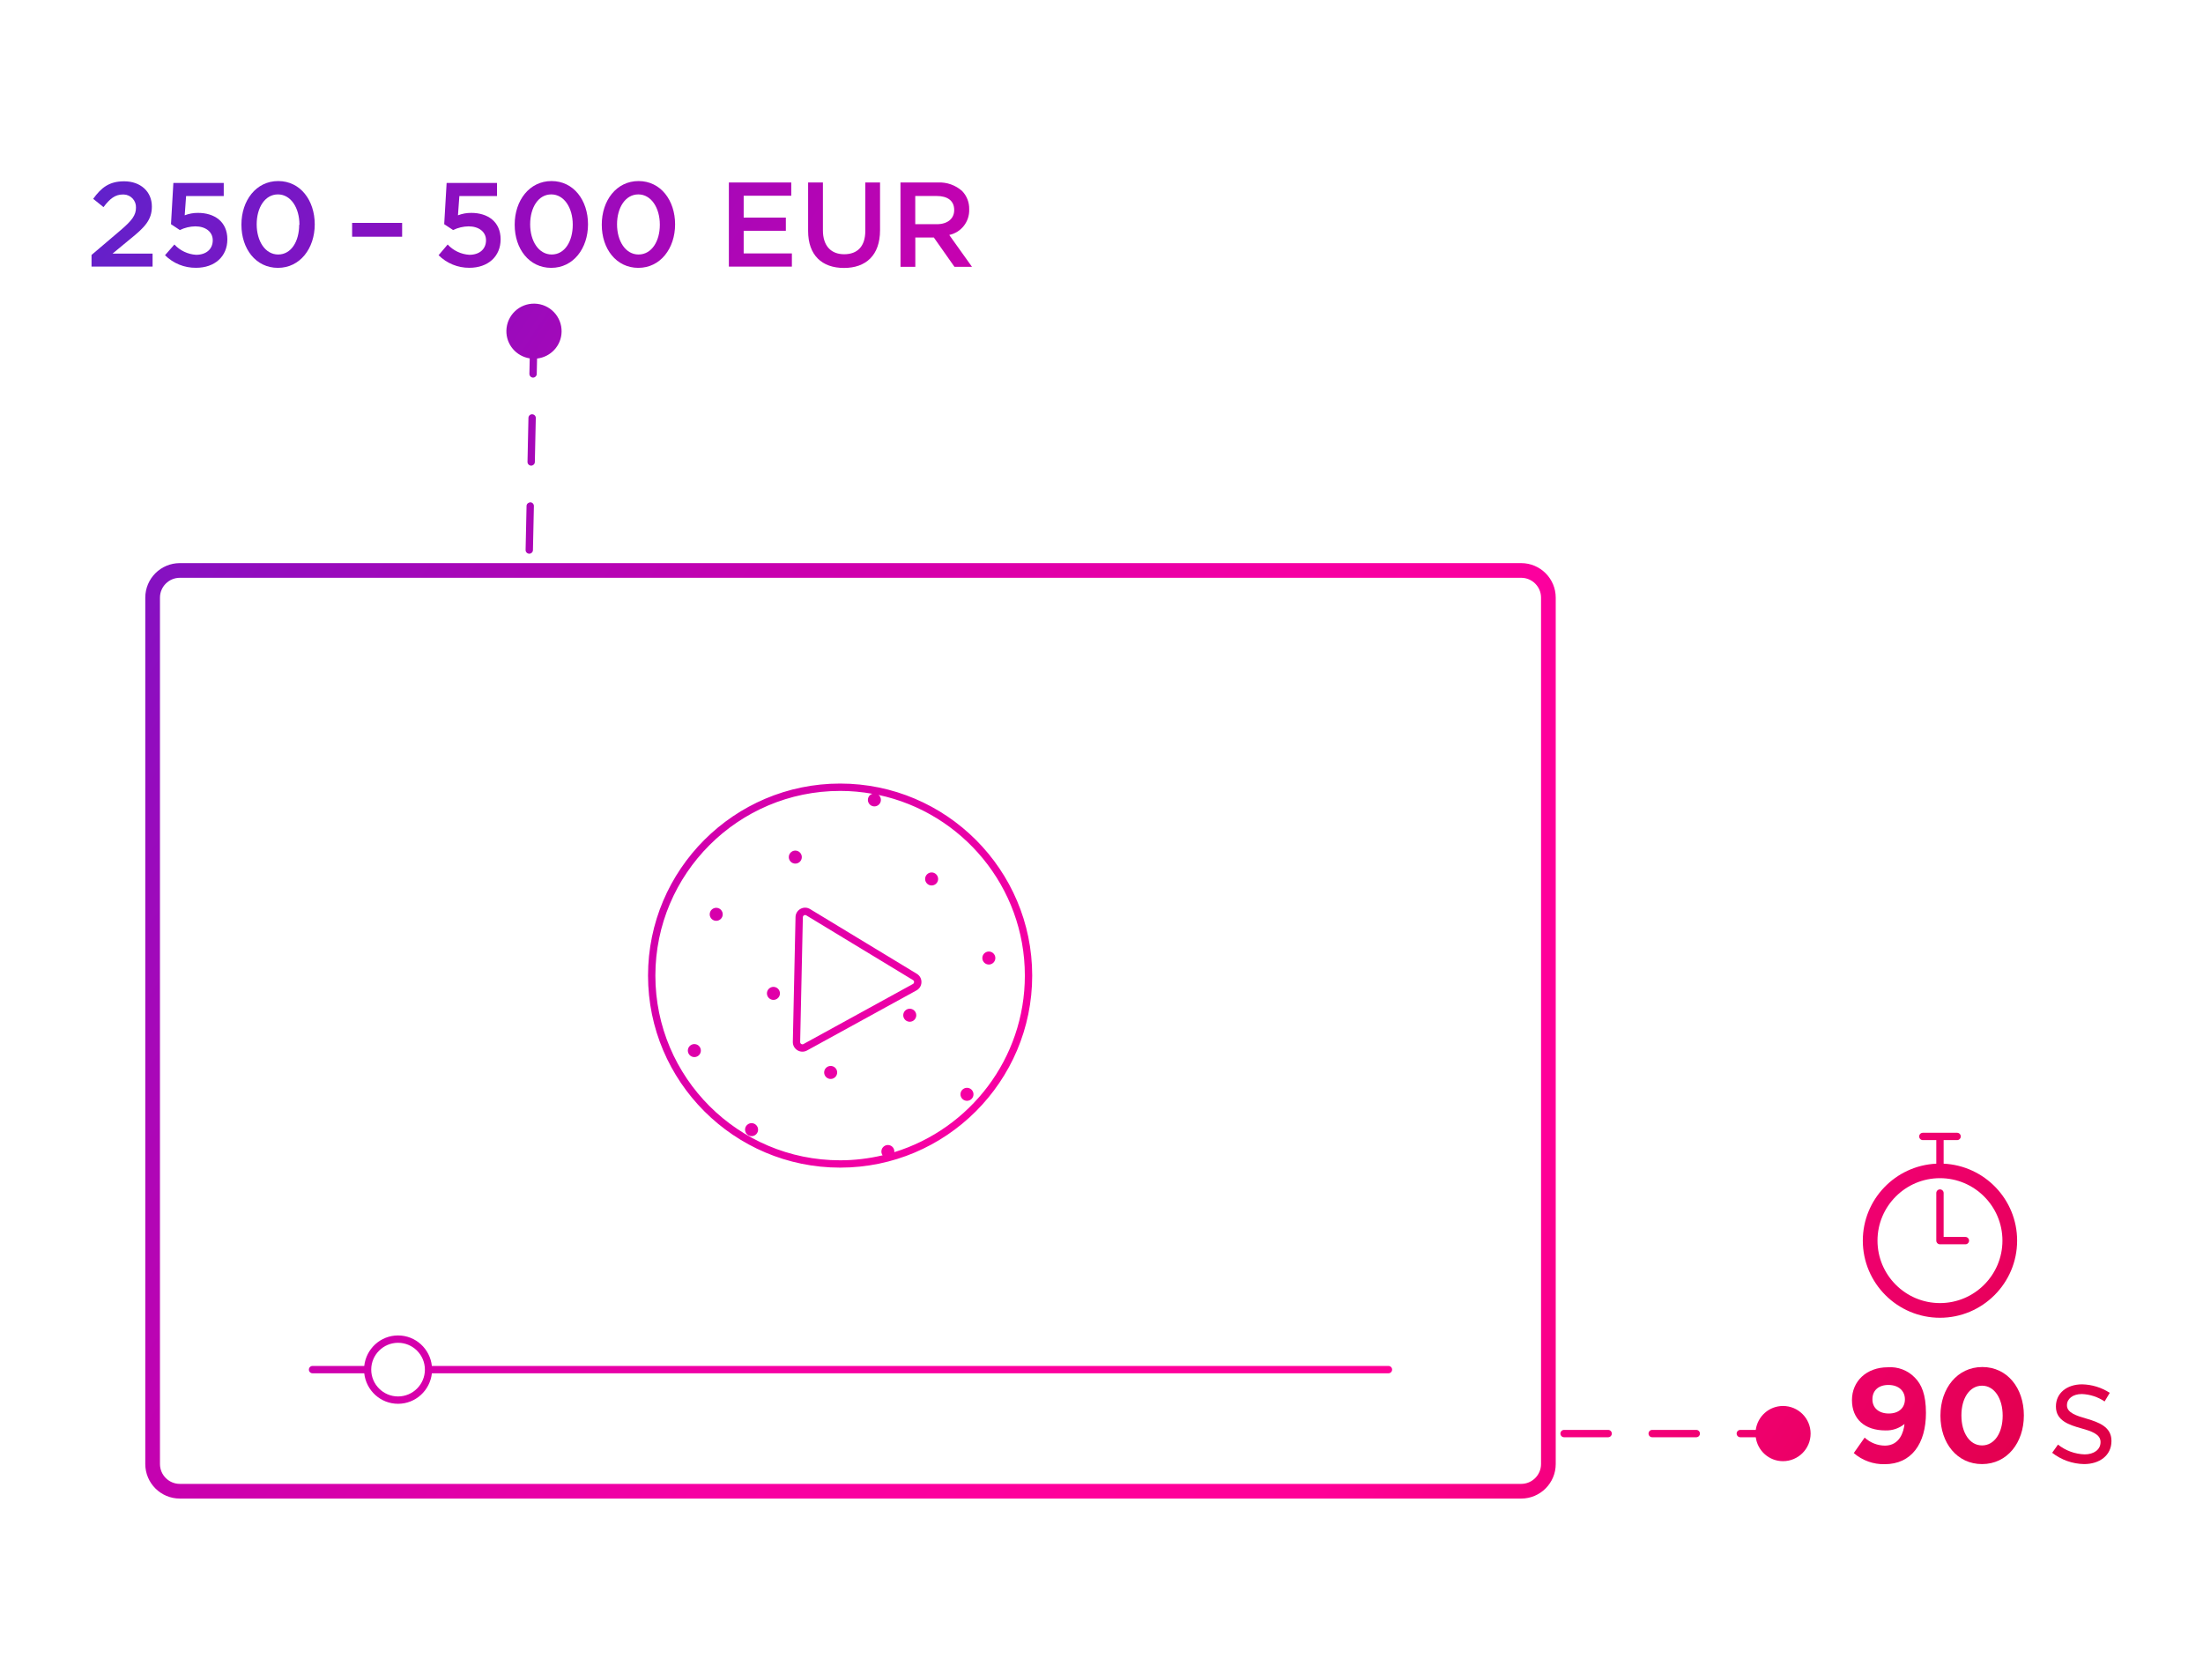 <?xml version="1.0" encoding="UTF-8"?>
<svg xmlns="http://www.w3.org/2000/svg" xmlns:xlink="http://www.w3.org/1999/xlink" id="Ebene_1" viewBox="0 0 300 228.786">
  <defs>
    <linearGradient id="Unbenannter_Verlauf_201" x1="-57.342" y1="-11.176" x2="294.561" y2="217.41" gradientUnits="userSpaceOnUse">
      <stop offset="0" stop-color="#003ce2"></stop>
      <stop offset=".136" stop-color="#492cd1"></stop>
      <stop offset=".302" stop-color="#920cbe"></stop>
      <stop offset=".452" stop-color="#cc00ae"></stop>
      <stop offset=".582" stop-color="#f600a3"></stop>
      <stop offset=".686" stop-color="#ff009b"></stop>
      <stop offset=".751" stop-color="#ff0098"></stop>
      <stop offset="1" stop-color="#d90035"></stop>
    </linearGradient>
    <linearGradient id="Unbenannter_Verlauf_201-2" x1="-53.418" y1="-17.216" x2="298.484" y2="211.37" xlink:href="#Unbenannter_Verlauf_201"></linearGradient>
    <linearGradient id="Unbenannter_Verlauf_201-3" x1="-43.375" y1="-32.677" x2="308.527" y2="195.909" xlink:href="#Unbenannter_Verlauf_201"></linearGradient>
    <linearGradient id="Unbenannter_Verlauf_201-4" x1="-42.757" y1="-33.628" x2="309.145" y2="194.958" xlink:href="#Unbenannter_Verlauf_201"></linearGradient>
    <linearGradient id="Unbenannter_Verlauf_201-5" x1="-54.811" y1="-15.071" x2="297.091" y2="213.515" xlink:href="#Unbenannter_Verlauf_201"></linearGradient>
    <linearGradient id="Unbenannter_Verlauf_201-6" x1="-51.244" y1="-20.563" x2="300.658" y2="208.023" xlink:href="#Unbenannter_Verlauf_201"></linearGradient>
    <linearGradient id="Unbenannter_Verlauf_201-7" x1="-48.163" y1="-25.306" x2="303.739" y2="203.28" xlink:href="#Unbenannter_Verlauf_201"></linearGradient>
    <linearGradient id="Unbenannter_Verlauf_201-8" x1="-44.492" y1="-30.958" x2="307.411" y2="197.628" xlink:href="#Unbenannter_Verlauf_201"></linearGradient>
    <linearGradient id="Unbenannter_Verlauf_201-9" x1="-40.195" y1="-37.573" x2="311.707" y2="191.013" xlink:href="#Unbenannter_Verlauf_201"></linearGradient>
    <linearGradient id="Unbenannter_Verlauf_201-10" x1="-37.119" y1="-42.308" x2="314.783" y2="186.278" xlink:href="#Unbenannter_Verlauf_201"></linearGradient>
    <linearGradient id="Unbenannter_Verlauf_201-11" x1="-33.6" y1="-47.725" x2="318.302" y2="180.861" xlink:href="#Unbenannter_Verlauf_201"></linearGradient>
    <linearGradient id="Unbenannter_Verlauf_201-12" x1="-28.69" y1="-55.284" x2="323.212" y2="173.303" xlink:href="#Unbenannter_Verlauf_201"></linearGradient>
    <linearGradient id="Unbenannter_Verlauf_201-13" x1="-24.873" y1="-61.161" x2="327.03" y2="167.425" xlink:href="#Unbenannter_Verlauf_201"></linearGradient>
    <linearGradient id="Unbenannter_Verlauf_201-14" x1="-22.028" y1="-65.54" x2="329.874" y2="163.046" xlink:href="#Unbenannter_Verlauf_201"></linearGradient>
    <linearGradient id="Unbenannter_Verlauf_201-15" x1="-49.885" y1="-22.656" x2="302.018" y2="205.931" xlink:href="#Unbenannter_Verlauf_201"></linearGradient>
    <linearGradient id="Unbenannter_Verlauf_201-16" x1="-75.208" y1="16.328" x2="276.695" y2="244.915" xlink:href="#Unbenannter_Verlauf_201"></linearGradient>
    <linearGradient id="Unbenannter_Verlauf_201-17" x1="-96.289" y1="48.782" x2="255.613" y2="277.369" xlink:href="#Unbenannter_Verlauf_201"></linearGradient>
    <linearGradient id="Unbenannter_Verlauf_201-18" x1="-72.19" y1="11.683" x2="279.712" y2="240.269" xlink:href="#Unbenannter_Verlauf_201"></linearGradient>
    <linearGradient id="Unbenannter_Verlauf_201-19" x1="-73.77" y1="14.114" x2="278.133" y2="242.701" xlink:href="#Unbenannter_Verlauf_201"></linearGradient>
    <linearGradient id="Unbenannter_Verlauf_201-20" x1="-74.45" y1="15.162" x2="277.452" y2="243.749" xlink:href="#Unbenannter_Verlauf_201"></linearGradient>
    <linearGradient id="Unbenannter_Verlauf_201-21" x1="-65.087" y1=".748" x2="286.815" y2="229.334" xlink:href="#Unbenannter_Verlauf_201"></linearGradient>
    <linearGradient id="Unbenannter_Verlauf_201-22" x1="-71.843" y1="11.148" x2="280.06" y2="239.734" xlink:href="#Unbenannter_Verlauf_201"></linearGradient>
    <linearGradient id="Unbenannter_Verlauf_201-23" x1="-78.598" y1="21.548" x2="273.304" y2="250.135" xlink:href="#Unbenannter_Verlauf_201"></linearGradient>
    <linearGradient id="Unbenannter_Verlauf_201-24" x1="-85.354" y1="31.949" x2="266.548" y2="260.535" xlink:href="#Unbenannter_Verlauf_201"></linearGradient>
    <linearGradient id="Unbenannter_Verlauf_201-25" x1="-62.479" y1="-3.266" x2="289.423" y2="225.32" xlink:href="#Unbenannter_Verlauf_201"></linearGradient>
    <linearGradient id="Unbenannter_Verlauf_201-26" x1="-75.991" y1="17.534" x2="275.911" y2="246.12" xlink:href="#Unbenannter_Verlauf_201"></linearGradient>
    <linearGradient id="Unbenannter_Verlauf_201-27" x1="-82.747" y1="27.934" x2="269.156" y2="256.52" xlink:href="#Unbenannter_Verlauf_201"></linearGradient>
    <linearGradient id="Unbenannter_Verlauf_201-28" x1="-66.628" y1="3.119" x2="285.275" y2="231.706" xlink:href="#Unbenannter_Verlauf_201"></linearGradient>
    <linearGradient id="Unbenannter_Verlauf_201-29" x1="-73.383" y1="13.52" x2="278.519" y2="242.106" xlink:href="#Unbenannter_Verlauf_201"></linearGradient>
    <linearGradient id="Unbenannter_Verlauf_201-30" x1="-66.982" y1="3.665" x2="284.92" y2="232.252" xlink:href="#Unbenannter_Verlauf_201"></linearGradient>
    <linearGradient id="Unbenannter_Verlauf_201-31" x1="-70.543" y1="9.147" x2="281.359" y2="237.733" xlink:href="#Unbenannter_Verlauf_201"></linearGradient>
    <linearGradient id="Unbenannter_Verlauf_201-32" x1="-62.585" y1="-3.103" x2="289.317" y2="225.483" xlink:href="#Unbenannter_Verlauf_201"></linearGradient>
    <linearGradient id="Unbenannter_Verlauf_201-33" x1="-51.324" y1="-20.44" x2="300.579" y2="208.146" xlink:href="#Unbenannter_Verlauf_201"></linearGradient>
    <linearGradient id="Unbenannter_Verlauf_201-34" x1="-56.881" y1="-11.885" x2="295.021" y2="216.701" xlink:href="#Unbenannter_Verlauf_201"></linearGradient>
    <linearGradient id="Unbenannter_Verlauf_201-35" x1="-44.922" y1="-30.296" x2="306.98" y2="198.291" xlink:href="#Unbenannter_Verlauf_201"></linearGradient>
  </defs>
  <path d="M257.069,186.243c-2.886,0-4.873,1.896-4.873,4.473,0,2.598,1.755,4.129,4.564,4.129,.941,.03,1.862-.282,2.591-.878-.112,1.095-.66,2.907-2.619,2.949-1.041,.001-2.043-.39-2.809-1.095l-1.481,2.106c1.166,1.013,2.669,1.554,4.213,1.517,3.665,0,5.617-2.83,5.617-6.979,0-2.521-.604-3.904-1.517-4.817-.958-.995-2.31-1.51-3.686-1.404Zm.147,6.298c-1.39,0-2.233-.786-2.233-1.917v-.035c0-1.13,.772-1.938,2.177-1.938,1.404,0,2.247,.822,2.247,1.959h0c0,1.13-.801,1.931-2.191,1.931Z" style="fill:url(#Unbenannter_Verlauf_201);"></path>
  <path d="M269.946,186.208c-3.398,0-5.701,2.9-5.701,6.607v.042c0,3.7,2.254,6.572,5.666,6.572,3.412,0,5.694-2.907,5.694-6.614v-.035c0-3.707-2.261-6.572-5.659-6.572Zm2.773,6.649c0,2.317-1.116,4.03-2.809,4.03-1.692,0-2.809-1.734-2.809-4.072v-.035c0-2.338,1.13-4.03,2.809-4.03,1.678,0,2.809,1.748,2.809,4.065v.042Z" style="fill:url(#Unbenannter_Verlauf_201-2);"></path>
  <path d="M274.688,168.991c0-5.625-4.446-10.218-10.007-10.482v-3.209h1.831c.276,0,.5-.224,.5-.5s-.224-.5-.5-.5h-4.662c-.276,0-.5,.224-.5,.5s.224,.5,.5,.5h1.831v3.209c-5.561,.263-10.007,4.856-10.007,10.482,0,5.794,4.713,10.507,10.507,10.507s10.507-4.713,10.507-10.507Zm-10.507,8.507c-4.69,0-8.507-3.816-8.507-8.507s3.816-8.507,8.507-8.507,8.507,3.816,8.507,8.507-3.816,8.507-8.507,8.507Z" style="fill:url(#Unbenannter_Verlauf_201-3);"></path>
  <path d="M267.643,168.491h-2.962v-5.98c0-.276-.224-.5-.5-.5s-.5,.224-.5,.5v6.48c0,.276,.224,.5,.5,.5h3.462c.276,0,.5-.224,.5-.5s-.224-.5-.5-.5Z" style="fill:url(#Unbenannter_Verlauf_201-4);"></path>
  <path d="M20.779,34.547h-5.456l2.38-1.966c2.029-1.629,2.977-2.64,2.977-4.438v-.028c0-2.015-1.538-3.419-3.777-3.419-2.036,0-3.117,.871-4.213,2.387l1.404,1.13c.864-1.144,1.587-1.72,2.633-1.72,.048-.002,.096-.002,.143,0,.949,.04,1.687,.841,1.647,1.79,0,1.025-.534,1.748-2.106,3.089l-3.946,3.356v1.587h8.313v-1.769Z" style="fill:url(#Unbenannter_Verlauf_201-5);"></path>
  <path d="M26.698,34.708c-1.127-.071-2.183-.574-2.949-1.404l-1.278,1.46c1.123,1.118,2.649,1.736,4.234,1.713,2.535,0,4.255-1.538,4.255-3.876,0-2.422-1.769-3.602-3.995-3.602-.619-.007-1.234,.105-1.812,.33l.19-2.626h5.126v-1.783h-6.86l-.323,5.617,1.208,.8c.656-.322,1.376-.494,2.106-.505,1.39,0,2.373,.737,2.373,1.896,0,1.194-.871,1.98-2.275,1.98Z" style="fill:url(#Unbenannter_Verlauf_201-6);"></path>
  <path d="M37.848,36.485c3.012,0,5.013-2.654,5.013-5.926,0-3.279-1.966-5.898-4.978-5.898-3.012,0-5.006,2.654-5.006,5.926v.035c0,3.272,1.959,5.863,4.971,5.863Zm0-10.005c1.769,0,2.928,1.854,2.928,4.107v.035h-.035c0,2.24-1.074,4.044-2.858,4.044s-2.928-1.847-2.928-4.107c0-2.275,1.123-4.079,2.893-4.079Z" style="fill:url(#Unbenannter_Verlauf_201-7);"></path>
  <rect x="47.951" y="30.362" width="6.811" height="1.882" style="fill:url(#Unbenannter_Verlauf_201-8);"></rect>
  <path d="M63.911,34.708c-1.127-.071-2.183-.574-2.949-1.404l-1.236,1.46c1.113,1.107,2.622,1.724,4.192,1.713,2.535,0,4.255-1.538,4.255-3.876,0-2.422-1.769-3.602-3.995-3.602-.619-.007-1.234,.105-1.812,.33l.19-2.626h5.126v-1.783h-6.86l-.33,5.617,1.215,.8c.656-.322,1.376-.494,2.106-.505,1.39,0,2.373,.737,2.373,1.896,0,1.194-.871,1.98-2.275,1.98Z" style="fill:url(#Unbenannter_Verlauf_201-9);"></path>
  <path d="M75.068,36.485c3.012,0,5.006-2.654,5.006-5.926,0-3.279-1.959-5.898-4.971-5.898s-5.013,2.654-5.013,5.926v.035c0,3.272,1.966,5.863,4.978,5.863Zm0-10.005c1.769,0,2.928,1.854,2.928,4.107v.035c0,2.24-1.081,4.044-2.865,4.044-1.783,0-2.935-1.847-2.935-4.107,0-2.275,1.102-4.079,2.872-4.079Z" style="fill:url(#Unbenannter_Verlauf_201-10);"></path>
  <path d="M86.927,36.485c3.005,0,5.006-2.654,5.006-5.926,0-3.279-1.966-5.898-4.978-5.898-3.012,0-5.006,2.654-5.006,5.926v.035c0,3.272,1.973,5.863,4.978,5.863Zm0-10.005c1.762,0,2.928,1.854,2.928,4.107v.035c0,2.24-1.116,4.044-2.9,4.044-1.783,0-2.928-1.847-2.928-4.107,0-2.275,1.138-4.079,2.9-4.079Z" style="fill:url(#Unbenannter_Verlauf_201-11);"></path>
  <polygon points="107.837 34.519 101.272 34.519 101.272 31.436 107.015 31.436 107.015 29.639 101.272 29.639 101.272 26.662 107.752 26.662 107.752 24.857 99.257 24.857 99.257 36.316 107.837 36.316 107.837 34.519" style="fill:url(#Unbenannter_Verlauf_201-12);"></polygon>
  <path d="M114.928,36.499c2.984,0,4.915-1.72,4.915-5.14v-6.502h-2.008v6.6c0,2.113-1.081,3.174-2.879,3.174-1.797,0-2.893-1.151-2.893-3.258v-6.516h-2.015v6.6c0,3.321,1.896,5.041,4.88,5.041Z" style="fill:url(#Unbenannter_Verlauf_201-13);"></path>
  <path d="M124.646,36.344v-3.995h2.521l2.809,3.995h2.387l-3.096-4.339c1.626-.346,2.771-1.807,2.717-3.469v-.035c.024-.915-.317-1.801-.948-2.464-.903-.815-2.092-1.239-3.307-1.18h-5.105l.007,11.487h2.015Zm-.007-9.647h2.928c1.489,0,2.373,.667,2.373,1.896v.035c0,1.159-.913,1.91-2.352,1.91h-2.949v-3.841Z" style="fill:url(#Unbenannter_Verlauf_201-14);"></path>
  <path d="M284.171,193.251c-1.397-.4-2.696-.814-2.696-1.805v-.042c0-.871,.793-1.517,2.029-1.517,1.106,.042,2.179,.392,3.096,1.011l.702-1.173c-1.122-.73-2.425-1.131-3.763-1.159-2.071,0-3.567,1.194-3.567,2.998v.042c0,1.924,1.819,2.493,3.462,2.956,1.376,.386,2.612,.793,2.612,1.847v.042c0,1.011-.913,1.657-2.163,1.657-1.322-.043-2.595-.511-3.63-1.334l-.793,1.116c1.244,.97,2.769,1.51,4.346,1.538,2.085,0,3.728-1.159,3.728-3.139v-.042c0-1.889-1.741-2.514-3.363-2.998Z" style="fill:url(#Unbenannter_Verlauf_201-15);"></path>
  <path d="M207.153,76.704H24.487c-2.594,0-4.703,2.109-4.703,4.703v118.016c0,2.594,2.109,4.703,4.703,4.703H207.153c2.594,0,4.703-2.109,4.703-4.703V81.407c0-2.594-2.109-4.703-4.703-4.703Zm2.703,122.719c0,1.49-1.213,2.703-2.703,2.703H24.487c-1.49,0-2.703-1.213-2.703-2.703V81.407c0-1.49,1.213-2.703,2.703-2.703H207.153c1.49,0,2.703,1.213,2.703,2.703v118.016Z" style="fill:url(#Unbenannter_Verlauf_201-16);"></path>
  <path d="M189.076,186.062H58.812c-.253-2.33-2.209-4.155-4.605-4.155-2.395,0-4.351,1.826-4.604,4.155h-7.04c-.276,0-.5,.224-.5,.5s.224,.5,.5,.5h7.04c.253,2.329,2.209,4.154,4.604,4.154,2.396,0,4.351-1.825,4.605-4.154H189.076c.276,0,.5-.224,.5-.5s-.224-.5-.5-.5Zm-134.869,4.154c-2.015,0-3.654-1.64-3.654-3.654,0-2.016,1.64-3.655,3.654-3.655,2.016,0,3.655,1.64,3.655,3.655,0,2.015-1.64,3.654-3.655,3.654Z" style="fill:url(#Unbenannter_Verlauf_201-17);"></path>
  <path d="M114.406,159.048c14.423,0,26.157-11.734,26.157-26.158,0-14.423-11.734-26.157-26.157-26.157-14.424,0-26.158,11.734-26.158,26.157,0,14.424,11.734,26.158,26.158,26.158Zm0-51.315c1.501,0,2.969,.14,4.398,.393-.086,.028-.173,.058-.25,.114-.397,.287-.485,.841-.199,1.237s.841,.485,1.238,.198,.485-.841,.198-1.237c-.048-.066-.112-.11-.172-.159,11.378,2.408,19.944,12.526,19.944,24.611,0,11.305-7.496,20.891-17.779,24.052,.021-.209-.023-.425-.155-.608-.287-.397-.841-.485-1.237-.198-.395,.286-.484,.838-.2,1.234-1.859,.439-3.794,.679-5.786,.679-13.872,0-25.158-11.286-25.158-25.158s11.286-25.157,25.158-25.157Z" style="fill:url(#Unbenannter_Verlauf_201-18);"></path>
  <path d="M108.333,124.918l-.367,17c-.01,.472,.226,.898,.629,1.144,.21,.127,.442,.19,.676,.19,.215,0,.431-.055,.629-.163l14.904-8.182h.001c.413-.228,.667-.646,.677-1.117s-.225-.899-.628-1.144l-14.539-8.817c-.403-.244-.89-.256-1.306-.027-.413,.228-.666,.645-.676,1.116Zm1.158-.24c.027-.015,.081-.039,.149-.039,.047,0,.1,.012,.155,.046l14.539,8.817c.136,.082,.147,.214,.146,.267-.001,.054-.019,.186-.159,.262l-14.904,8.182c-.139,.078-.259,.021-.305-.006-.046-.027-.15-.108-.147-.268l.367-17c.003-.158,.111-.235,.158-.261Z" style="fill:url(#Unbenannter_Verlauf_201-19);"></path>
  <path d="M132.201,149.778c.397-.287,.485-.841,.198-1.237-.287-.397-.841-.485-1.238-.198-.396,.287-.485,.841-.198,1.237s.841,.485,1.238,.198Z" style="fill:url(#Unbenannter_Verlauf_201-20);"></path>
  <path d="M135.178,131.215c.397-.287,.485-.841,.198-1.237s-.841-.485-1.237-.198-.485,.841-.198,1.237c.287,.397,.841,.485,1.237,.198Z" style="fill:url(#Unbenannter_Verlauf_201-21);"></path>
  <path d="M123.369,137.572c-.397,.287-.485,.841-.198,1.238,.287,.396,.841,.485,1.238,.198,.397-.287,.485-.841,.198-1.238s-.841-.485-1.238-.198Z" style="fill:url(#Unbenannter_Verlauf_201-22);"></path>
  <path d="M112.599,145.365c-.397,.287-.485,.841-.198,1.238,.287,.396,.841,.485,1.237,.198s.485-.841,.198-1.238-.841-.485-1.237-.198Z" style="fill:url(#Unbenannter_Verlauf_201-23);"></path>
  <path d="M102.868,154.593c.397-.287,.485-.841,.198-1.237-.287-.397-.841-.485-1.238-.199s-.485,.841-.198,1.238,.841,.485,1.238,.198Z" style="fill:url(#Unbenannter_Verlauf_201-24);"></path>
  <path d="M127.386,120.445c.397-.287,.485-.841,.198-1.237-.287-.397-.841-.485-1.237-.199s-.485,.841-.198,1.238c.287,.397,.841,.485,1.237,.198Z" style="fill:url(#Unbenannter_Verlauf_201-25);"></path>
  <path d="M105.845,136.03c.397-.287,.485-.841,.198-1.237s-.841-.485-1.237-.198-.485,.841-.198,1.237c.287,.397,.841,.485,1.237,.198Z" style="fill:url(#Unbenannter_Verlauf_201-26);"></path>
  <path d="M94.036,142.387c-.397,.287-.485,.841-.198,1.237s.841,.485,1.237,.198c.397-.287,.485-.841,.199-1.237-.287-.397-.841-.485-1.238-.198Z" style="fill:url(#Unbenannter_Verlauf_201-27);"></path>
  <path d="M108.823,117.468c.397-.287,.485-.841,.198-1.238s-.841-.485-1.237-.198-.485,.841-.198,1.238c.287,.396,.841,.485,1.237,.198Z" style="fill:url(#Unbenannter_Verlauf_201-28);"></path>
  <path d="M98.053,125.26c.397-.287,.485-.841,.198-1.238s-.841-.485-1.237-.198-.485,.841-.199,1.238c.287,.396,.841,.485,1.238,.198Z" style="fill:url(#Unbenannter_Verlauf_201-29);"></path>
  <path d="M230.993,194.773h-6c-.276,0-.5,.224-.5,.5s.224,.5,.5,.5h6c.276,0,.5-.224,.5-.5s-.224-.5-.5-.5Z" style="fill:url(#Unbenannter_Verlauf_201-30);"></path>
  <path d="M218.993,194.773h-6c-.276,0-.5,.224-.5,.5s.224,.5,.5,.5h6c.276,0,.5-.224,.5-.5s-.224-.5-.5-.5Z" style="fill:url(#Unbenannter_Verlauf_201-31);"></path>
  <path d="M242.805,191.513c-1.905,0-3.463,1.423-3.709,3.26h-2.103c-.276,0-.5,.224-.5,.5s.224,.5,.5,.5h2.103c.247,1.837,1.805,3.259,3.709,3.259,2.076,0,3.76-1.684,3.76-3.76s-1.684-3.76-3.76-3.76Z" style="fill:url(#Unbenannter_Verlauf_201-32);"></path>
  <path d="M72.963,56.937c.006-.276-.213-.505-.489-.511-.261-.021-.505,.214-.511,.489l-.129,5.999c-.006,.276,.213,.505,.489,.511h.011c.271,0,.494-.217,.5-.489l.129-5.999Z" style="fill:url(#Unbenannter_Verlauf_201-33);"></path>
  <path d="M72.216,68.424c-.278,.029-.505,.213-.511,.489l-.13,5.999c-.006,.276,.213,.505,.489,.511h.011c.271,0,.494-.217,.5-.489l.13-5.999c.006-.276-.213-.505-.489-.511Z" style="fill:url(#Unbenannter_Verlauf_201-34);"></path>
  <path d="M72.138,48.815l-.045,2.103c-.006,.276,.213,.505,.489,.511h.011c.271,0,.494-.217,.5-.489l.045-2.103c1.842-.207,3.298-1.734,3.339-3.638,.045-2.076-1.602-3.795-3.678-3.84s-3.795,1.602-3.84,3.678c-.041,1.904,1.347,3.492,3.179,3.779Z" style="fill:url(#Unbenannter_Verlauf_201-35);"></path>
</svg>
